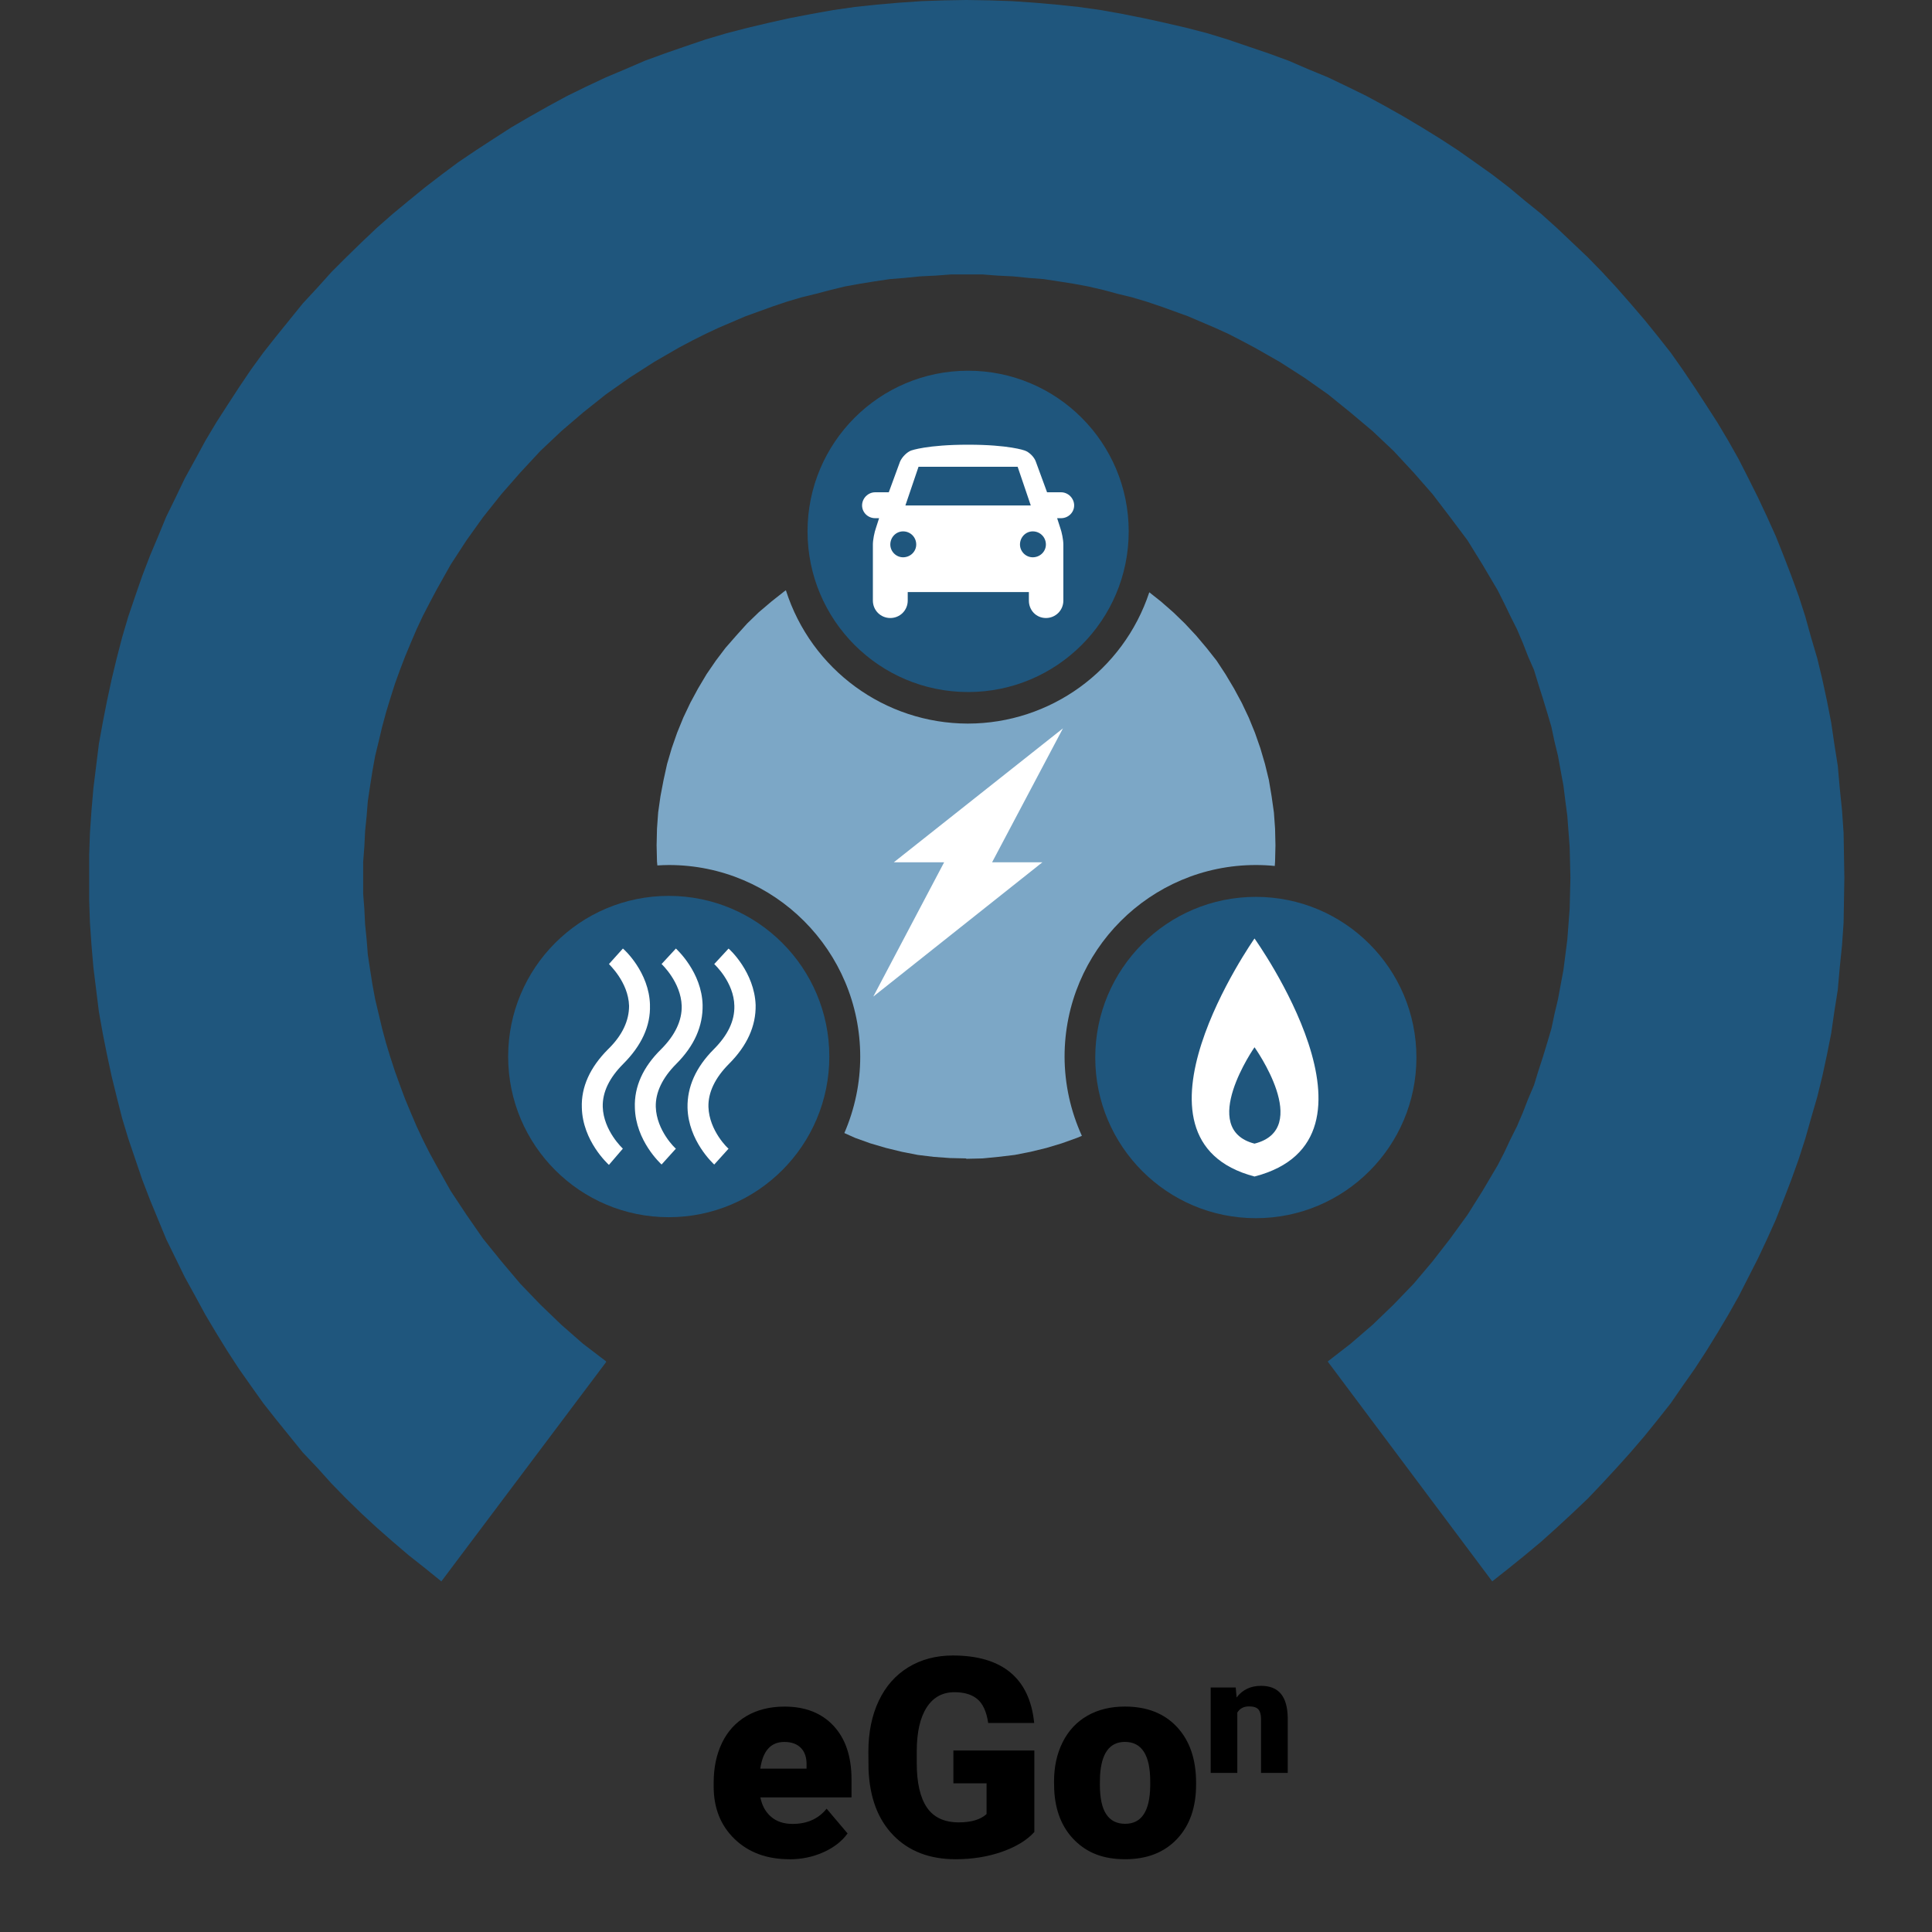 <?xml version="1.0" encoding="UTF-8"?>
<svg id="Layer_1" data-name="Layer 1" xmlns="http://www.w3.org/2000/svg" viewBox="0 0 510 510">
  <rect x="0" y="0" width="510" height="510" fill="#333333" stroke="none"/>
  <defs>
    <style>
      .cls-1, .cls-2, .cls-3, .cls-4, .cls-5 {
        stroke-width: 0px;
      }

      .cls-1, .cls-2, .cls-5 {
        fill-rule: evenodd;
      }

      .cls-1, .cls-4 {
        fill: #1f567d;
      }

      .cls-2 {
        fill: #7ca7c6;
      }

      .cls-3 {
        fill: #000;
      }

      .cls-5 {
        fill: #fff;
      }

      .cls-6 {
        isolation: isolate;
      }
    </style>
  </defs>
  <g id="g10">
    <path id="path24" class="cls-1" d="M255.15,0l-5.93.1-5.93.2-5.93.41-5.93.51-5.72.61-5.72.82-5.72,1.02-5.82,1.12-5.52,1.23-5.62,1.33-5.52,1.43-5.52,1.63-5.41,1.84-5.31,1.84-5.31,1.94-5.21,2.25-5.11,2.15-5.21,2.45-5.01,2.45-4.9,2.66-4.9,2.76-4.9,2.86-4.6,2.96-4.7,3.06-4.7,3.17-4.39,3.27-4.39,3.37-4.39,3.58-4.19,3.47-4.19,3.68-4.09,3.88-3.98,3.88-3.88,3.88-3.68,4.09-3.88,4.19-3.47,4.29-3.47,4.29-3.47,4.39-3.27,4.5-3.17,4.7-3.06,4.7-2.96,4.6-2.86,4.8-2.66,4.9-2.76,5.01-2.45,5.11-2.45,5.01-2.15,5.21-2.15,5.11-2.04,5.31-1.84,5.31-1.84,5.41-1.63,5.52-1.43,5.52-1.33,5.52-1.23,5.72-1.12,5.72-1.02,5.62-.72,5.82-.72,5.82-.51,5.93-.41,5.93-.2,5.82v12.06l.2,5.82.41,5.93.51,5.93.72,5.82.72,5.82,1.02,5.72,1.12,5.62,1.23,5.72,1.33,5.41,1.43,5.62,1.63,5.41,1.84,5.41,1.84,5.41,2.04,5.31,2.15,5.21,2.15,5.21,2.45,5.01,2.45,5.01,2.76,5.01,2.66,4.9,2.86,4.8,2.96,4.8,3.06,4.7,3.17,4.5,3.27,4.6,3.47,4.39,3.47,4.29,3.47,4.29,3.88,4.09,3.68,4.09,3.88,3.98,3.98,3.88,4.09,3.78,4.19,3.68,4.19,3.58,4.39,3.47,4.29,3.47,43.52-57.93-.1-.2-6.03-4.6-5.72-5.01-5.52-5.31-5.31-5.52-5.01-5.93-4.8-5.93-4.39-6.33-4.19-6.33-3.78-6.74-1.84-3.37-1.74-3.47-1.63-3.47-1.53-3.58-1.53-3.68-1.33-3.58-1.33-3.68-1.23-3.78-1.12-3.68-1.02-3.78-.92-3.88-.92-3.88-.72-3.88-.61-3.88-.61-3.98-.31-3.98-.41-4.09-.2-4.09-.31-3.98v-8.38l.31-3.98.2-4.09.41-4.09.31-3.88.61-4.09.61-3.88.72-3.98.92-3.78.92-3.88,1.02-3.78,1.12-3.68,1.23-3.88,1.33-3.68,1.33-3.47,1.53-3.68,1.53-3.58,1.63-3.47,1.74-3.37,1.84-3.47,3.78-6.74,4.19-6.44,4.39-6.13,4.8-6.03,5.01-5.72,5.31-5.72,5.52-5.21,5.72-4.9,6.03-4.8,6.23-4.39,6.54-4.19,6.54-3.78,3.47-1.84,3.47-1.74,3.47-1.63,3.58-1.53,3.58-1.53,3.68-1.33,3.68-1.33,3.68-1.23,3.78-1.12,3.78-.92,3.88-1.02,3.78-.92,3.98-.72,3.78-.61,4.09-.61,3.88-.31,4.09-.41,4.09-.2,4.09-.31h8.28l3.98.31,4.09.2,4.09.41,3.98.31,3.98.61,3.88.61,3.88.72,3.98.92,3.78,1.02,3.78.92,3.78,1.12,3.68,1.23,3.68,1.33,3.68,1.33,3.58,1.53,3.58,1.53,3.58,1.63,3.37,1.74,3.47,1.84,6.64,3.78,6.54,4.19,6.23,4.39,5.93,4.8,5.82,4.9,5.52,5.21,5.31,5.72,5.01,5.72,4.6,6.03,4.6,6.13,3.98,6.44,3.98,6.74,1.74,3.47,1.63,3.37,1.74,3.47,1.53,3.58,1.43,3.68,1.53,3.47,1.12,3.68,1.23,3.88,1.12,3.68,1.12,3.78.82,3.88.92,3.78.72,3.98.72,3.88.51,4.09.51,3.88.31,4.09.31,4.09.1,3.98.1,4.19-.1,4.19-.1,3.98-.31,4.09-.31,4.09-.51,3.98-.51,3.98-.72,3.88-.72,3.88-.92,3.88-.82,3.88-1.12,3.78-1.12,3.68-1.23,3.78-1.12,3.68-1.53,3.58-1.43,3.68-1.53,3.58-1.74,3.47-1.63,3.47-1.74,3.37-3.98,6.74-3.98,6.33-4.6,6.33-4.6,5.93-5.01,5.93-5.31,5.52-5.52,5.31-5.82,5.01-5.93,4.6-.1.1,43.42,58.03,4.39-3.47,4.29-3.47,4.29-3.58,4.09-3.68,4.09-3.78,4.09-3.88,3.78-3.98,3.78-4.09,3.68-4.09,3.68-4.29,3.47-4.29,3.47-4.39,3.17-4.6,3.17-4.5,3.06-4.7,2.96-4.8,2.86-4.8,2.76-4.9,2.55-5.01,2.55-5.01,2.35-5.01,2.35-5.21,2.04-5.21,2.04-5.31,1.94-5.41,1.74-5.41,1.53-5.41,1.63-5.62,1.33-5.41,1.23-5.72,1.12-5.62.82-5.72.92-5.82.51-5.82.61-5.93.41-5.93.1-5.82.1-6.03-.1-6.03-.1-5.82-.41-5.93-.61-5.93-.51-5.82-.92-5.82-.82-5.62-1.12-5.72-1.23-5.72-1.33-5.52-1.63-5.52-1.53-5.52-1.74-5.41-1.94-5.31-2.04-5.31-2.04-5.11-2.35-5.21-2.35-5.01-2.55-5.11-2.55-5.01-2.76-4.9-2.86-4.8-2.96-4.6-3.06-4.7-3.17-4.7-3.17-4.5-3.47-4.39-3.47-4.29-3.68-4.29-3.68-4.19-3.78-4.09-3.78-3.88-4.09-3.88-4.09-3.88-4.09-3.68-4.29-3.47-4.29-3.58-4.39-3.37-4.6-3.27-4.5-3.17-4.7-3.06-4.8-2.96-4.8-2.86-4.9-2.76-4.9-2.66-5.01-2.45-5.11-2.45-5.21-2.15-5.21-2.25-5.31-1.94-5.41-1.84-5.41-1.84-5.31-1.63-5.52-1.43-5.72-1.33-5.62-1.23-5.62-1.12-5.72-1.02-5.82-.82-5.82-.61-5.82-.51-5.93-.41-5.93-.2-6.03-.1Z"/>
    <path id="path26" class="cls-2" d="M207.44,155.82l-.41.29-3.37,2.66-3.37,2.86-3.06,2.96-2.86,3.17-2.86,3.27-2.55,3.37-2.45,3.58-2.25,3.78-2.04,3.78-1.84,3.88-1.63,3.99-1.43,4.09-1.23,4.19-.92,4.19-.82,4.29-.61,4.29-.31,4.29-.1,4.39.1,4.29.1,1.02c1.01-.07,2.03-.1,3.04-.11,27.89,0,50.51,22.66,50.51,50.61,0,6.93-1.44,13.79-4.19,20.14l2.85,1.28,3.98,1.43,4.19,1.23,4.19,1.02,4.19.82,4.19.51,4.29.31,4.29.1v.1l4.29-.1,4.19-.41,4.29-.51,4.19-.82,4.19-1.02,4.09-1.23,3.99-1.43,1.3-.54c-2.99-6.56-4.55-13.67-4.57-20.88,0-27.95,22.61-50.61,50.51-50.61,1.66,0,3.32.08,4.98.25l.08-1.16.1-4.29-.1-4.39-.31-4.29-.61-4.29-.72-4.29-1.02-4.19-1.23-4.19-1.43-4.09-1.63-3.99-1.84-3.88-2.04-3.78-2.25-3.78-2.35-3.58-2.66-3.37-2.76-3.27-2.96-3.17-3.06-2.96-3.27-2.86-3.06-2.42c-6.85,20.68-26.15,34.64-47.89,34.66-21.94-.03-41.35-14.24-48.04-35.18Z"/>
    <path id="path28" class="cls-5" d="M261.89,227.62l18.7-35.35-44.64,35.35h13.28l-18.7,35.45,44.64-35.45h-13.28Z"/>
    <ellipse id="ellipse5092" class="cls-4" cx="176.53" cy="278.9" rx="42.39" ry="42.41"/>
    <path id="path44" class="cls-5" d="M192.32,250.4l-3.78,4.09c.1.1,5.21,4.8,5.31,11.03.1,3.98-1.74,7.76-5.41,11.44-4.8,4.8-7.05,10.01-6.95,15.43.2,8.79,6.84,14.81,7.05,15.02l3.78-4.19c-.1,0-5.11-4.7-5.31-11.03-.1-3.78,1.74-7.66,5.41-11.34,4.8-4.8,7.15-10.01,7.05-15.53-.31-8.68-6.84-14.71-7.15-14.92h0Z"/>
    <path id="path46" class="cls-5" d="M185.47,265.31c-.2-8.68-6.84-14.71-7.05-14.92l-3.78,4.09c.1.1,5.11,4.8,5.31,11.03.1,3.88-1.74,7.76-5.41,11.44-4.8,4.7-7.15,9.91-6.95,15.43.2,8.79,6.84,14.81,7.05,15.02l3.78-4.19c-.1,0-5.11-4.7-5.31-11.03-.1-3.78,1.74-7.66,5.41-11.34,4.8-4.8,7.05-10.01,6.95-15.53Z"/>
    <path id="path48" class="cls-5" d="M171.58,265.31c-.2-8.68-6.84-14.71-7.15-14.92l-3.68,4.09c0,.1,5.11,4.7,5.31,11.03,0,3.88-1.74,7.76-5.52,11.44-4.8,4.8-7.15,10.01-6.95,15.43.2,8.79,6.84,14.81,7.15,15.12l3.68-4.29s-5.11-4.7-5.31-11.03c-.1-3.88,1.74-7.66,5.41-11.34,4.8-4.8,7.25-10.01,7.05-15.53h0Z"/>
    <ellipse id="ellipse5090" class="cls-4" cx="331.51" cy="279.16" rx="42.39" ry="42.41"/>
    <path id="path64" class="cls-5" d="M331.16,247.74s-37.29,53.02,0,62.83c38-9.81,0-62.83,0-62.83ZM331.16,301.89c-15.02-3.88,0-25.44,0-25.44,0,0,15.43,21.56,0,25.44Z"/>
    <ellipse id="ellipse4240" class="cls-4" cx="255.56" cy="140.27" rx="42.39" ry="42.41"/>
    <path id="path80" class="cls-5" d="M283.55,133.42c0-1.84-1.53-3.47-3.47-3.47h-3.68l-2.96-8.07c-.41-1.23-1.74-2.55-2.96-2.96,0,0-4.09-1.53-14.92-1.53s-15.02,1.53-15.02,1.53c-1.12.41-2.45,1.74-2.96,2.96l-2.96,8.07h-3.58c-1.94,0-3.47,1.63-3.47,3.47s1.53,3.37,3.47,3.37h1.02l-.82,2.55c-.41,1.12-.82,3.17-.82,4.39v14.81c0,2.55,2.04,4.6,4.6,4.6s4.6-2.04,4.6-4.6v-2.25h31.98v2.25c0,2.55,1.94,4.6,4.5,4.6s4.6-2.04,4.6-4.6v-14.81c0-1.23-.41-3.27-.82-4.39l-.82-2.55h1.02c1.94,0,3.47-1.53,3.47-3.37h0ZM242.48,123.21h26.15l3.47,10.22h-33.1l3.47-10.22ZM238.39,147.11c-1.84,0-3.37-1.53-3.37-3.37,0-1.94,1.53-3.47,3.37-3.47,1.94,0,3.47,1.53,3.47,3.47,0,1.84-1.53,3.37-3.47,3.37ZM272.62,147.11c-1.84,0-3.37-1.53-3.37-3.37,0-1.94,1.53-3.47,3.37-3.47,1.94,0,3.47,1.53,3.47,3.47,0,1.84-1.53,3.37-3.47,3.37Z"/>
    <g id="g82">
      <g id="text86" class="cls-6">
        <g class="cls-6">
          <path class="cls-3" d="M208.39,490.79c-5.96,0-10.79-1.78-14.47-5.33-3.69-3.56-5.53-8.18-5.53-13.88v-1c0-3.97.74-7.48,2.21-10.52,1.47-3.04,3.62-5.39,6.45-7.06,2.83-1.66,6.18-2.5,10.06-2.5,5.46,0,9.77,1.69,12.93,5.08s4.74,8.11,4.74,14.17v4.71h-24.06c.43,2.18,1.38,3.89,2.84,5.14,1.46,1.25,3.35,1.87,5.67,1.87,3.83,0,6.82-1.34,8.98-4.02l5.53,6.54c-1.51,2.08-3.65,3.74-6.41,4.97-2.77,1.23-5.74,1.85-8.92,1.85ZM207.02,459.83c-3.54,0-5.65,2.35-6.32,7.04h12.21v-.93c.05-1.94-.44-3.44-1.47-4.51-1.03-1.07-2.5-1.6-4.42-1.6Z"/>
        </g>
        <g class="cls-6">
          <path class="cls-3" d="M273.04,483.6c-1.94,2.16-4.78,3.89-8.51,5.21s-7.83,1.98-12.28,1.98c-6.85,0-12.32-2.1-16.41-6.29-4.09-4.19-6.29-10.02-6.57-17.49l-.04-4.53c0-5.15.91-9.64,2.73-13.49,1.82-3.84,4.42-6.8,7.81-8.87,3.39-2.07,7.31-3.11,11.76-3.11,6.51,0,11.57,1.49,15.17,4.47,3.6,2.98,5.7,7.43,6.3,13.34h-12.14c-.43-2.92-1.36-5-2.8-6.25-1.44-1.24-3.47-1.87-6.11-1.87-3.16,0-5.6,1.34-7.33,4.02s-2.6,6.51-2.62,11.49v3.16c0,5.22.89,9.14,2.68,11.76,1.78,2.62,4.59,3.93,8.42,3.93,3.28,0,5.72-.73,7.33-2.19v-8.12h-8.76v-8.66h21.37v21.48Z"/>
        </g>
        <g class="cls-6">
          <path class="cls-3" d="M278.24,470.28c0-3.88.75-7.33,2.26-10.36,1.51-3.03,3.68-5.36,6.5-6.99,2.83-1.63,6.14-2.44,9.95-2.44,5.82,0,10.4,1.8,13.76,5.41,3.35,3.6,5.03,8.51,5.03,14.71v.43c0,6.06-1.68,10.86-5.05,14.42s-7.92,5.33-13.67,5.33-9.97-1.66-13.32-4.97c-3.35-3.32-5.16-7.81-5.42-13.49l-.04-2.05ZM290.34,471.03c0,3.59.56,6.23,1.69,7.9,1.12,1.68,2.79,2.51,4.99,2.51,4.31,0,6.51-3.32,6.61-9.95v-1.22c0-6.97-2.23-10.45-6.68-10.45-4.05,0-6.24,3-6.57,9.01l-.04,2.19Z"/>
        </g>
      </g>
    </g>
    <g id="g88">
      <g id="text92" class="cls-6">
        <g class="cls-6">
          <path class="cls-3" d="M326.2,445.44l.23,2.65c1.56-2.04,3.7-3.07,6.44-3.07,2.35,0,4.1.7,5.26,2.11,1.16,1.4,1.76,3.52,1.8,6.34v14.53h-7.05v-14.24c0-1.14-.23-1.98-.69-2.51-.46-.54-1.29-.8-2.5-.8-1.38,0-2.4.54-3.07,1.63v15.93h-7.03v-22.56h6.59Z"/>
        </g>
      </g>
    </g>
  </g>
</svg>